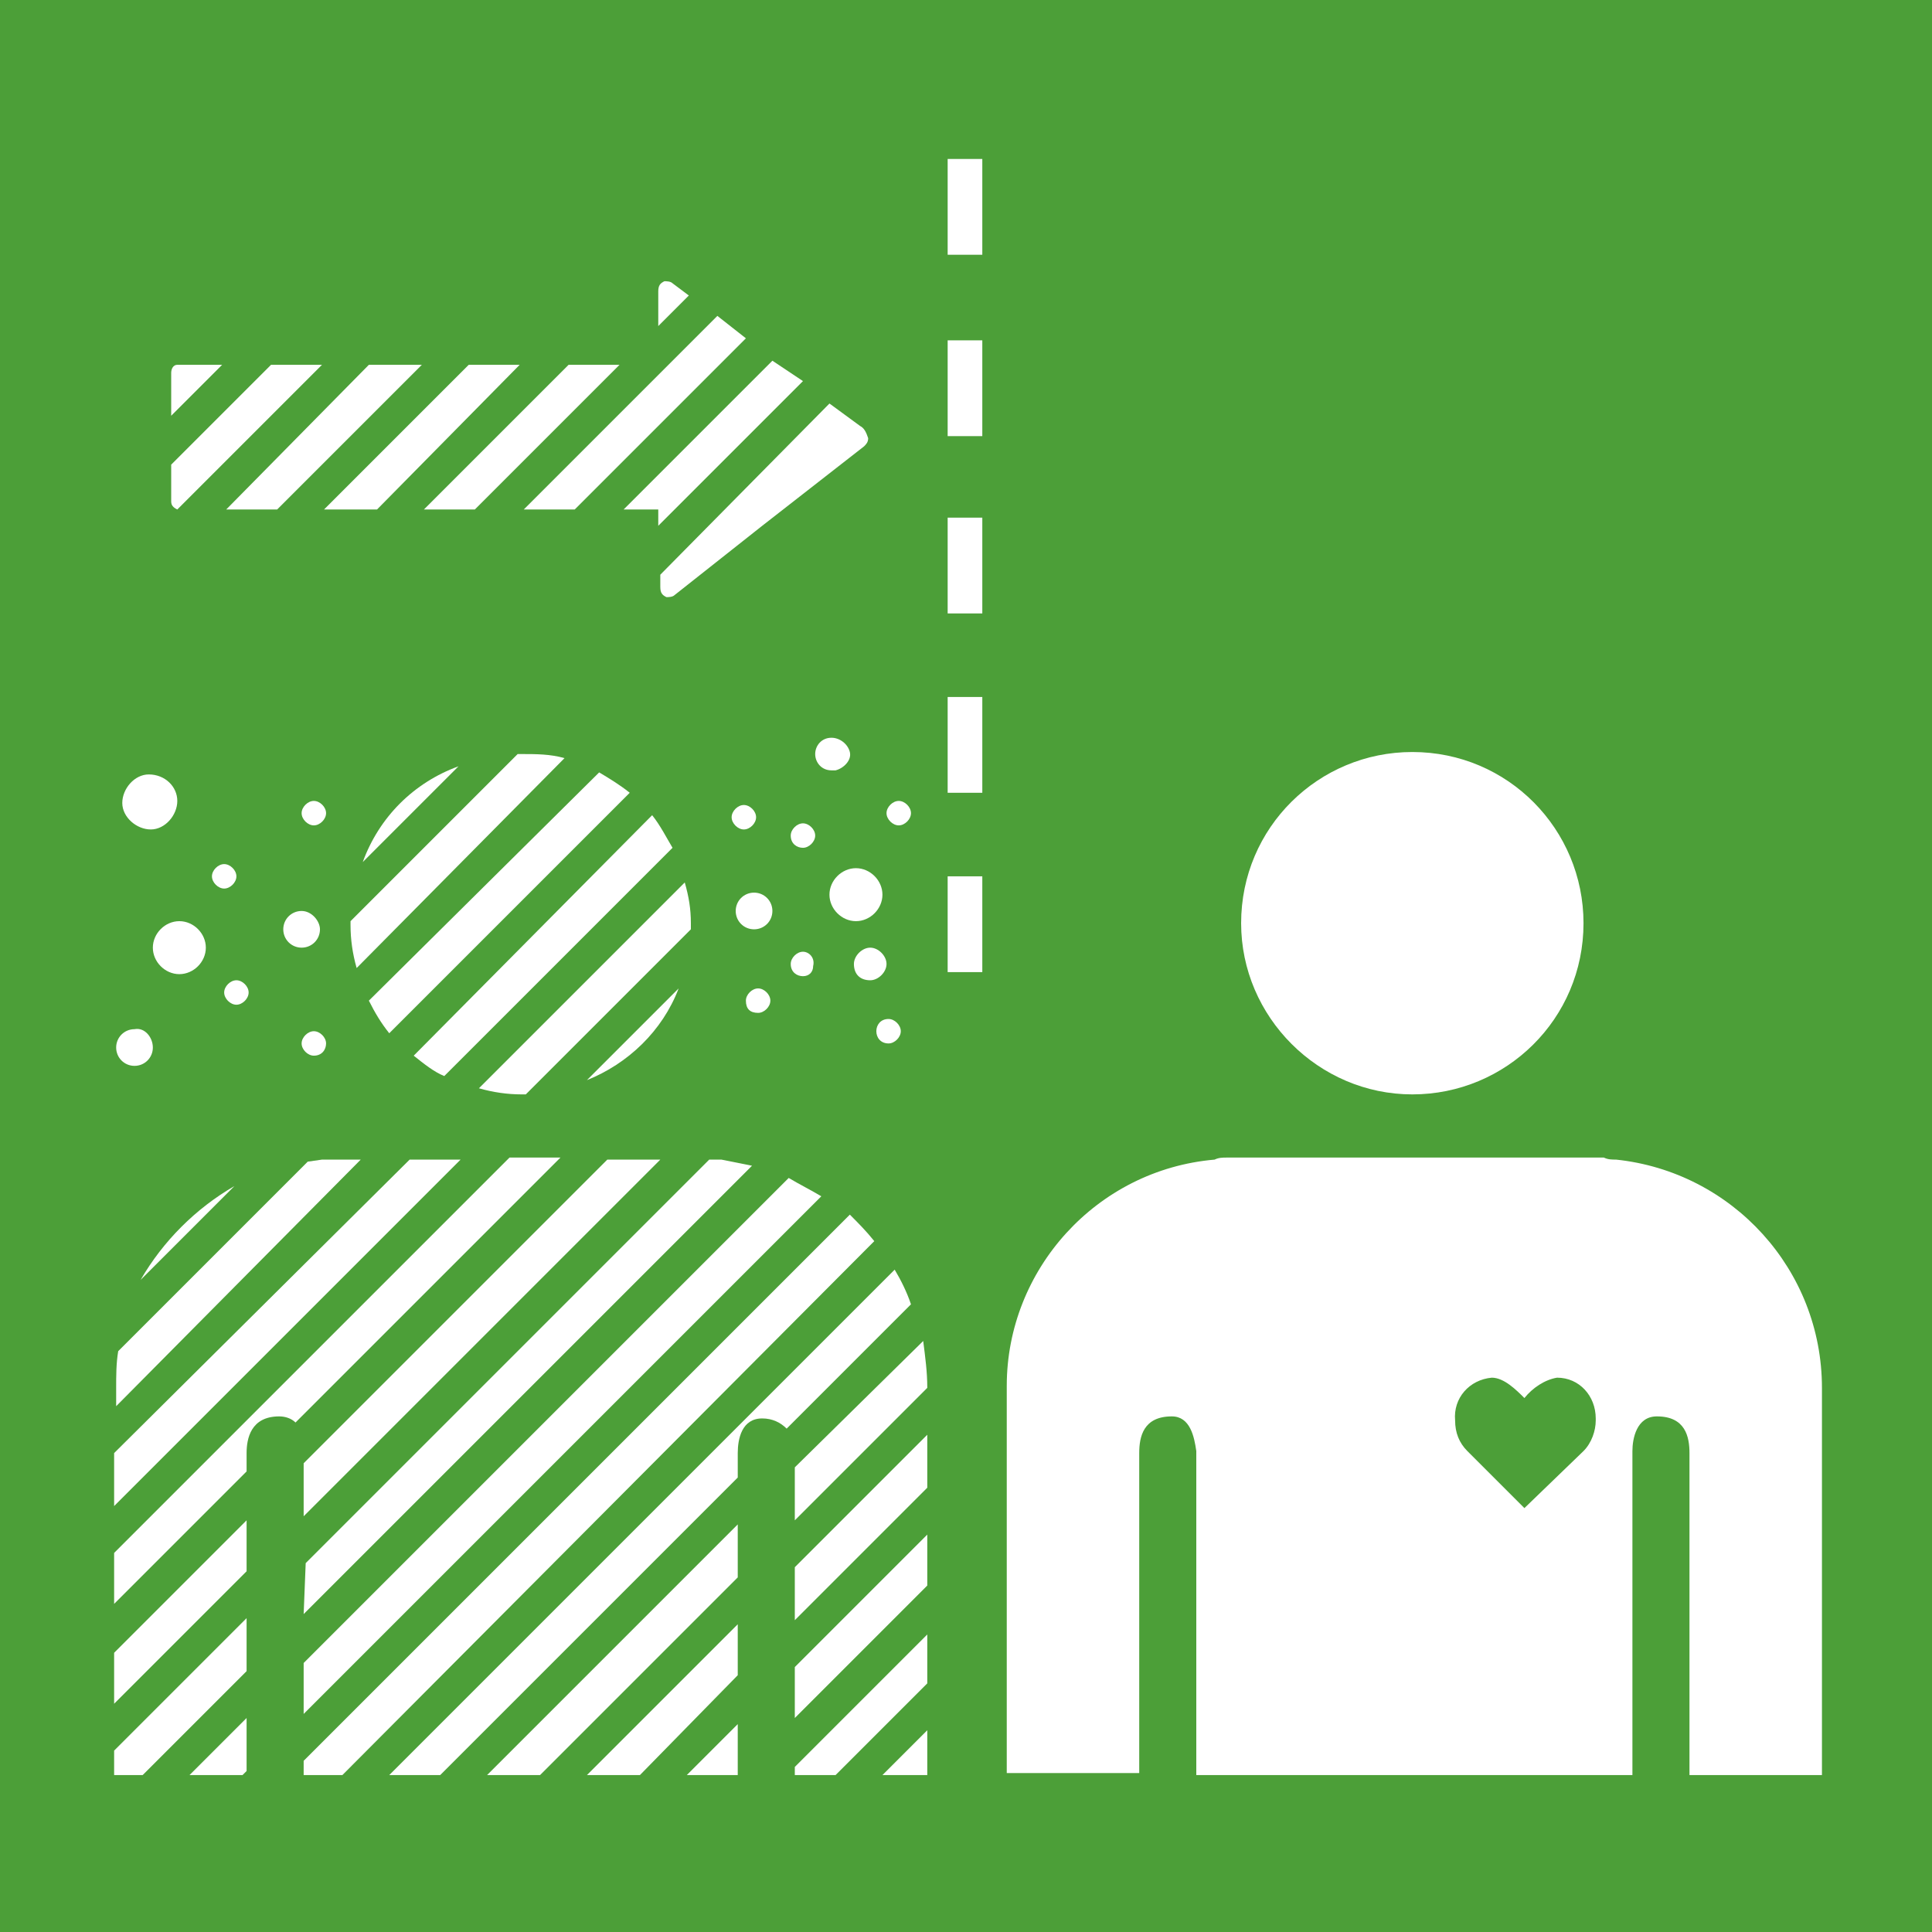<?xml version="1.0" encoding="UTF-8" standalone="no"?>
<svg
   xmlns:dc="http://purl.org/dc/elements/1.1/"
   xmlns:cc="http://creativecommons.org/ns#"
   xmlns:rdf="http://www.w3.org/1999/02/22-rdf-syntax-ns#"
   xmlns:svg="http://www.w3.org/2000/svg"
   xmlns="http://www.w3.org/2000/svg"
   xmlns:sodipodi="http://sodipodi.sourceforge.net/DTD/sodipodi-0.dtd"
   xmlns:inkscape="http://www.inkscape.org/namespaces/inkscape"
   version="1.1"
   id="Layer_1"
   x="0px"
   y="0px"
   viewBox="0 0 94.8 94.8"
   xml:space="preserve"
   sodipodi:docname="3.3.svg"
   inkscape:version="1.0.2 (e86c870879, 2021-01-15)"
   width="94.8"
   height="94.8"><defs
   id="defs1346" /><sodipodi:namedview
   pagecolor="#ffffff"
   bordercolor="#666666"
   borderopacity="1"
   objecttolerance="10"
   gridtolerance="10"
   guidetolerance="10"
   inkscape:pageopacity="0"
   inkscape:pageshadow="2"
   inkscape:window-width="1920"
   inkscape:window-height="986"
   id="namedview1344"
   showgrid="false"
   inkscape:zoom="5.4017553"
   inkscape:cx="47.45"
   inkscape:cy="50.050003"
   inkscape:window-x="-11"
   inkscape:window-y="-11"
   inkscape:window-maximized="1"
   inkscape:current-layer="TARGETS"
   inkscape:document-rotation="0" />
<style
   type="text/css"
   id="style943">
	.st0{fill:#FFFFFF;}
	.st1{fill:#4C9F38;}
	.st2{enable-background:new    ;}
</style>
<title
   id="title945">TARGET 1.3</title>
<g
   id="WHITE_BG"
   transform="translate(-3.3,-24)">
	<g
   id="g949">
		<rect
   y="0"
   class="st0"
   width="101.5"
   height="148.1"
   id="rect947"
   x="0" />
	</g>
</g>
<g
   id="TARGETS"
   transform="translate(-3.3,-24)">
	
	<g
   id="g1056">
		<rect
   x="3.3"
   y="24"
   class="st1"
   width="94.8"
   height="94.8"
   id="rect1054" />
	</g>
	
	
	
	
	
	
	
	
	<g
   class="st2"
   id="g1090">
	</g>
	
	
	
	<g
   id="g1340">
		<g
   id="g1112">
			<g
   id="g1106">
				<path
   class="st0"
   d="M 51.5,71.7 H 49.8 V 67 h 1.7 z m 0,-8.8 h -1.7 v -4.7 h 1.7 z m 0,-8.8 h -1.7 v -4.7 h 1.7 z"
   id="path1104" />
			</g>
			<g
   id="g1110">
				<path
   class="st0"
   d="m 51.5,45.4 h -1.7 v -4.7 h 1.7 z m 0,-8.9 h -1.7 v -4.7 h 1.7 z"
   id="path1108" />
			</g>
		</g>
		<g
   id="g1122">
			<g
   id="g1116">
				<path
   class="st0"
   d="m 72.6,77.7 c 4.6,0 8.4,-3.7 8.4,-8.4 0,-4.6 -3.7,-8.4 -8.4,-8.4 -4.6,0 -8.4,3.7 -8.4,8.4 0,0 0,0 0,0 0,4.6 3.8,8.4 8.4,8.4 z"
   id="path1114" />
			</g>
			<g
   id="g1120">
				<path
   class="st0"
   d="m 59.2,95.3 c 0,-0.8 0.2,-1.8 1.6,-1.8 0.9,0 1.1,1 1.2,1.7 v 15.9 H 83.4 V 95.2 c 0,-0.6 0.2,-1.7 1.2,-1.7 1.4,0 1.6,1 1.6,1.8 v 15.8 h 6.5 v -19 c 0,-5.8 -4.4,-10.6 -10.1,-11.2 -0.2,0 -0.4,0 -0.6,-0.1 H 63.5 c -0.2,0 -0.4,0 -0.6,0.1 -5.8,0.5 -10.2,5.4 -10.2,11.1 v 19 h 6.5 z m 17.3,-3.7 c 0.6,0 1.2,0.6 1.6,1 0.4,-0.5 1,-0.9 1.6,-1 1.1,0 1.9,0.9 1.9,2 0,0 0,0.1 0,0.1 0,0.5 -0.2,1.1 -0.6,1.5 v 0 L 78.1,98 75.3,95.2 c -0.4,-0.4 -0.6,-0.9 -0.6,-1.5 -0.1,-1.1 0.7,-2 1.8,-2.1 0,0 0,0 0,0 z"
   id="path1118" />
			</g>
		</g>
		<g
   id="g1300">
			<g
   id="g1126">
				<path
   class="st0"
   d="m 21.1,66.3 4.7,-4.7 c -2.2,0.8 -3.9,2.5 -4.7,4.7 z"
   id="path1124" />
			</g>
			<g
   id="g1130">
				<path
   class="st0"
   d="M 25.1,76.8 36.3,65.6 C 36,65.1 35.7,64.5 35.3,64 L 23.6,75.8 c 0.5,0.4 1,0.8 1.5,1 z"
   id="path1128" />
			</g>
			<g
   id="g1134">
				<path
   class="st0"
   d="m 28.9,77.7 h 0.2 l 8.1,-8.1 c 0,-0.1 0,-0.2 0,-0.3 0,-0.7 -0.1,-1.3 -0.3,-2 L 26.8,77.4 c 0.7,0.2 1.4,0.3 2.1,0.3 z"
   id="path1132" />
			</g>
			<g
   id="g1138">
				<path
   class="st0"
   d="M 36.6,72.5 32.1,77 c 2,-0.8 3.7,-2.4 4.5,-4.5 z"
   id="path1136" />
			</g>
			<g
   id="g1142">
				<path
   class="st0"
   d="M 31,61.2 C 30.3,61 29.6,61 28.9,61 h -0.2 l -8.2,8.2 c 0,0.1 0,0.1 0,0.2 0,0.7 0.1,1.4 0.3,2.1 z"
   id="path1140" />
			</g>
			<g
   id="g1146">
				<path
   class="st0"
   d="M 22.4,74.7 34.2,62.9 c -0.5,-0.4 -1,-0.7 -1.5,-1 L 21.4,73.1 c 0.3,0.6 0.6,1.1 1,1.6 z"
   id="path1144" />
			</g>
			<g
   id="g1150">
				<path
   class="st0"
   d="M 18.2,108.1 43.6,82.7 C 43.1,82.4 42.5,82.1 42,81.8 l -23.8,23.8 z"
   id="path1148" />
			</g>
			<g
   id="g1154">
				<polygon
   class="st0"
   points="8.9,107.6 15.4,101.1 15.4,98.6 8.9,105.1 "
   id="polygon1152" />
			</g>
			<g
   id="g1158">
				<path
   class="st0"
   d="m 18.2,103.2 22,-22 c -0.5,-0.1 -1,-0.2 -1.5,-0.3 -0.2,0 -0.4,0 -0.6,0 v 0 l -19.8,19.8 z"
   id="path1156" />
			</g>
			<g
   id="g1162">
				<polygon
   class="st0"
   points="12.6,111.1 15.2,111.1 15.4,110.9 15.4,108.3 "
   id="polygon1160" />
			</g>
			<g
   id="g1166">
				<path
   class="st0"
   d="m 15.4,95.3 c 0,-0.7 0.2,-1.8 1.6,-1.8 0.3,0 0.6,0.1 0.8,0.3 l 13,-13 H 28.3 L 8.9,100.2 v 2.5 l 6.5,-6.5 z"
   id="path1164" />
			</g>
			<g
   id="g1170">
				<path
   class="st0"
   d="m 19.7,80.9 c -0.2,0 -0.4,0 -0.6,0 L 18.4,81 9.1,90.3 C 9,90.9 9,91.5 9,92.1 V 93 L 21,80.9 Z"
   id="path1168" />
			</g>
			<g
   id="g1174">
				<polygon
   class="st0"
   points="8.9,96.1 8.9,97.9 25.9,80.9 23.4,80.9 8.9,95.3 "
   id="polygon1172" />
			</g>
			<g
   id="g1178">
				<polygon
   class="st0"
   points="8.9,109.9 8.9,111.1 10.3,111.1 15.4,106 15.4,103.4 "
   id="polygon1176" />
			</g>
			<g
   id="g1182">
				<path
   class="st0"
   d="M 46.2,84.9 C 45.8,84.4 45.4,84 45,83.6 l -26.8,26.8 v 0.7 h 1.9 z"
   id="path1180" />
			</g>
			<g
   id="g1186">
				<polygon
   class="st0"
   points="48.8,111.1 48.8,108.9 46.6,111.1 "
   id="polygon1184" />
			</g>
			<g
   id="g1190">
				<path
   class="st0"
   d="m 39.5,96.5 v -1.2 c 0,-0.7 0.2,-1.7 1.2,-1.7 0.5,0 0.9,0.2 1.2,0.5 L 48,88 c -0.2,-0.6 -0.5,-1.2 -0.8,-1.7 l -24.8,24.8 h 2.5 z"
   id="path1188" />
			</g>
			<g
   id="g1194">
				<polygon
   class="st0"
   points="27.2,111.1 29.8,111.1 39.5,101.4 39.5,98.8 "
   id="polygon1192" />
			</g>
			<g
   id="g1198">
				<path
   class="st0"
   d="m 10.2,86.8 4.6,-4.6 c -1.9,1.1 -3.5,2.7 -4.6,4.6 z"
   id="path1196" />
			</g>
			<g
   id="g1202">
				<polygon
   class="st0"
   points="33.1,80.9 18.2,95.8 18.2,98.4 35.7,80.9 "
   id="polygon1200" />
			</g>
			<g
   id="g1206">
				<polygon
   class="st0"
   points="37,111.1 39.5,111.1 39.5,108.6 "
   id="polygon1204" />
			</g>
			<g
   id="g1210">
				<path
   class="st0"
   d="m 42.3,98.6 6.5,-6.5 v 0 c 0,-0.8 -0.1,-1.5 -0.2,-2.3 L 42.3,96 Z"
   id="path1208" />
			</g>
			<g
   id="g1214">
				<polygon
   class="st0"
   points="32.1,111.1 34.7,111.1 39.5,106.2 39.5,103.7 "
   id="polygon1212" />
			</g>
			<g
   id="g1218">
				<polygon
   class="st0"
   points="48.8,99.3 42.3,105.8 42.3,108.3 48.8,101.8 "
   id="polygon1216" />
			</g>
			<g
   id="g1222">
				<polygon
   class="st0"
   points="42.3,110.7 42.3,111.1 44.3,111.1 48.8,106.6 48.8,104.2 "
   id="polygon1220" />
			</g>
			<g
   id="g1226">
				<polygon
   class="st0"
   points="48.8,94.4 42.3,100.9 42.3,103.5 48.8,97 48.8,96.1 48.8,94.9 "
   id="polygon1224" />
			</g>
			<g
   id="g1230">
				<path
   class="st0"
   d="m 12,63.3 c 0,0.7 -0.6,1.4 -1.3,1.4 -0.7,0 -1.4,-0.6 -1.4,-1.3 0,-0.7 0.6,-1.4 1.3,-1.4 0,0 0,0 0,0 0.8,0 1.4,0.6 1.4,1.3 z"
   id="path1228" />
			</g>
			<g
   id="g1234">
				<path
   class="st0"
   d="m 13.4,70.5 c 0,0.7 -0.6,1.3 -1.3,1.3 -0.7,0 -1.3,-0.6 -1.3,-1.3 0,-0.7 0.6,-1.3 1.3,-1.3 0.7,0 1.3,0.6 1.3,1.3 z"
   id="path1232" />
			</g>
			<g
   id="g1238">
				<path
   class="st0"
   d="m 10.8,75.4 c 0,0.5 -0.4,0.9 -0.9,0.9 -0.5,0 -0.9,-0.4 -0.9,-0.9 0,-0.5 0.4,-0.9 0.9,-0.9 0.5,-0.1 0.9,0.4 0.9,0.9 z"
   id="path1236" />
			</g>
			<g
   id="g1242">
				<path
   class="st0"
   d="m 19,69.6 c 0,0.5 -0.4,0.9 -0.9,0.9 -0.5,0 -0.9,-0.4 -0.9,-0.9 0,-0.5 0.4,-0.9 0.9,-0.9 0.5,0 0.9,0.5 0.9,0.9 z"
   id="path1240" />
			</g>
			<g
   id="g1246">
				<path
   class="st0"
   d="m 14.9,67 c 0,0.3 -0.3,0.6 -0.6,0.6 -0.3,0 -0.6,-0.3 -0.6,-0.6 0,-0.3 0.3,-0.6 0.6,-0.6 0.3,0 0.6,0.3 0.6,0.6 z"
   id="path1244" />
			</g>
			<g
   id="g1250">
				<path
   class="st0"
   d="m 15.5,72.7 c 0,0.3 -0.3,0.6 -0.6,0.6 -0.3,0 -0.6,-0.3 -0.6,-0.6 0,-0.3 0.3,-0.6 0.6,-0.6 0.3,0 0.6,0.3 0.6,0.6 0,0 0,0 0,0 z"
   id="path1248" />
			</g>
			<g
   id="g1254">
				<path
   class="st0"
   d="m 19.3,75.2 c 0,0.3 -0.2,0.6 -0.6,0.6 0,0 0,0 0,0 -0.3,0 -0.6,-0.3 -0.6,-0.6 0,-0.3 0.3,-0.6 0.6,-0.6 0.3,0 0.6,0.3 0.6,0.6 z"
   id="path1252" />
			</g>
			<g
   id="g1258">
				<path
   class="st0"
   d="m 19.3,63.9 c 0,0.3 -0.3,0.6 -0.6,0.6 v 0 c -0.3,0 -0.6,-0.3 -0.6,-0.6 0,-0.3 0.3,-0.6 0.6,-0.6 v 0 c 0.3,0 0.6,0.3 0.6,0.6 0,0 0,0 0,0 z"
   id="path1256" />
			</g>
			<g
   id="g1262">
				<path
   class="st0"
   d="m 44,67.9 c 0,-0.7 0.6,-1.3 1.3,-1.3 0.7,0 1.3,0.6 1.3,1.3 0,0.7 -0.6,1.3 -1.3,1.3 0,0 0,0 0,0 -0.7,0 -1.3,-0.6 -1.3,-1.3 z"
   id="path1260" />
			</g>
			<g
   id="g1266">
				<path
   class="st0"
   d="m 39.4,68.7 c 0,-0.5 0.4,-0.9 0.9,-0.9 0.5,0 0.9,0.4 0.9,0.9 0,0.5 -0.4,0.9 -0.9,0.9 -0.5,0 -0.9,-0.4 -0.9,-0.9 z"
   id="path1264" />
			</g>
			<g
   id="g1270">
				<path
   class="st0"
   d="m 43.3,61 c 0,-0.4 0.3,-0.8 0.8,-0.8 0,0 0,0 0,0 0.4,0 0.8,0.3 0.9,0.7 0.1,0.4 -0.3,0.8 -0.7,0.9 -0.1,0 -0.1,0 -0.2,0 -0.5,0 -0.8,-0.4 -0.8,-0.8 z"
   id="path1268" />
			</g>
			<g
   id="g1274">
				<path
   class="st0"
   d="m 42.1,71.3 c 0,-0.3 0.3,-0.6 0.6,-0.6 0,0 0,0 0,0 0.3,0 0.6,0.3 0.5,0.7 0,0.3 -0.2,0.5 -0.5,0.5 -0.3,0 -0.6,-0.2 -0.6,-0.6 0,0 0,0 0,0 z"
   id="path1272" />
			</g>
			<g
   id="g1278">
				<path
   class="st0"
   d="m 42.1,65 c 0,-0.3 0.3,-0.6 0.6,-0.6 0.3,0 0.6,0.3 0.6,0.6 0,0.3 -0.3,0.6 -0.6,0.6 -0.3,0 -0.6,-0.2 -0.6,-0.6 0,0 0,0 0,0 z"
   id="path1276" />
			</g>
			<g
   id="g1282">
				<path
   class="st0"
   d="m 39.2,64.1 c 0,-0.3 0.3,-0.6 0.6,-0.6 v 0 c 0.3,0 0.6,0.3 0.6,0.6 0,0.3 -0.3,0.6 -0.6,0.6 0,0 0,0 0,0 -0.3,0 -0.6,-0.3 -0.6,-0.6 0,0 0,0 0,0 z"
   id="path1280" />
			</g>
			<g
   id="g1286">
				<path
   class="st0"
   d="m 39.9,73.1 c 0,-0.3 0.3,-0.6 0.6,-0.6 0.3,0 0.6,0.3 0.6,0.6 0,0.3 -0.3,0.6 -0.6,0.6 -0.4,0 -0.6,-0.2 -0.6,-0.6 0,0 0,0 0,0 z"
   id="path1284" />
			</g>
			<g
   id="g1290">
				<path
   class="st0"
   d="m 46.8,63.9 c 0,-0.3 0.3,-0.6 0.6,-0.6 0.3,0 0.6,0.3 0.6,0.6 0,0.3 -0.3,0.6 -0.6,0.6 -0.3,0 -0.6,-0.3 -0.6,-0.6 z"
   id="path1288" />
			</g>
			<g
   id="g1294">
				<path
   class="st0"
   d="m 46.3,74.6 c 0,-0.3 0.2,-0.6 0.6,-0.6 0,0 0,0 0,0 0.3,0 0.6,0.3 0.6,0.6 0,0.3 -0.3,0.6 -0.6,0.6 -0.4,0 -0.6,-0.3 -0.6,-0.6 z"
   id="path1292" />
			</g>
			<g
   id="g1298">
				<path
   class="st0"
   d="m 45.2,71.3 c 0,-0.4 0.4,-0.8 0.8,-0.8 0.4,0 0.8,0.4 0.8,0.8 0,0.4 -0.4,0.8 -0.8,0.8 -0.5,0 -0.8,-0.3 -0.8,-0.8 z"
   id="path1296" />
			</g>
		</g>
		<g
   id="g1338">
			<g
   id="g1304">
				<polygon
   class="st0"
   points="16.9,49 24,41.9 21.4,41.9 14.4,49 "
   id="polygon1302" />
			</g>
			<g
   id="g1308">
				<polygon
   class="st0"
   points="21.8,49 28.8,41.9 26.3,41.9 19.2,49 "
   id="polygon1306" />
			</g>
			<g
   id="g1312">
				<polygon
   class="st0"
   points="31.5,49 39.9,40.6 38.5,39.5 29,49 "
   id="polygon1310" />
			</g>
			<g
   id="g1316">
				<polygon
   class="st0"
   points="26.6,49 33.7,41.9 31.2,41.9 24.1,49 "
   id="polygon1314" />
			</g>
			<g
   id="g1320">
				<polygon
   class="st0"
   points="41.2,41.7 33.9,49 35.6,49 35.6,49.8 42.7,42.7 "
   id="polygon1318" />
			</g>
			<g
   id="g1324">
				<path
   class="st0"
   d="M 37.1,38.5 36.3,37.9 C 36.2,37.8 36,37.8 35.9,37.8 35.7,37.9 35.6,38 35.6,38.3 V 40 Z"
   id="path1322" />
			</g>
			<g
   id="g1328">
				<path
   class="st0"
   d="m 16.6,41.9 -4.9,4.9 v 1.8 c 0,0.2 0.1,0.3 0.3,0.4 l 7.1,-7.1 z"
   id="path1326" />
			</g>
			<g
   id="g1332">
				<path
   class="st0"
   d="m 12,41.9 c -0.2,0 -0.3,0.2 -0.3,0.4 v 2.1 l 2.5,-2.5 z"
   id="path1330" />
			</g>
			<g
   id="g1336">
				<path
   class="st0"
   d="m 45.5,44.9 v 0 L 44,43.8 35.7,52.2 v 0.6 c 0,0.3 0.1,0.4 0.3,0.5 0.1,0 0.3,0 0.4,-0.1 l 4.3,-3.4 5,-3.9 c 0.1,-0.1 0.2,-0.2 0.2,-0.4 -0.1,-0.3 -0.2,-0.5 -0.4,-0.6 z"
   id="path1334" />
			</g>
		</g>
	</g>
</g>
</svg>
